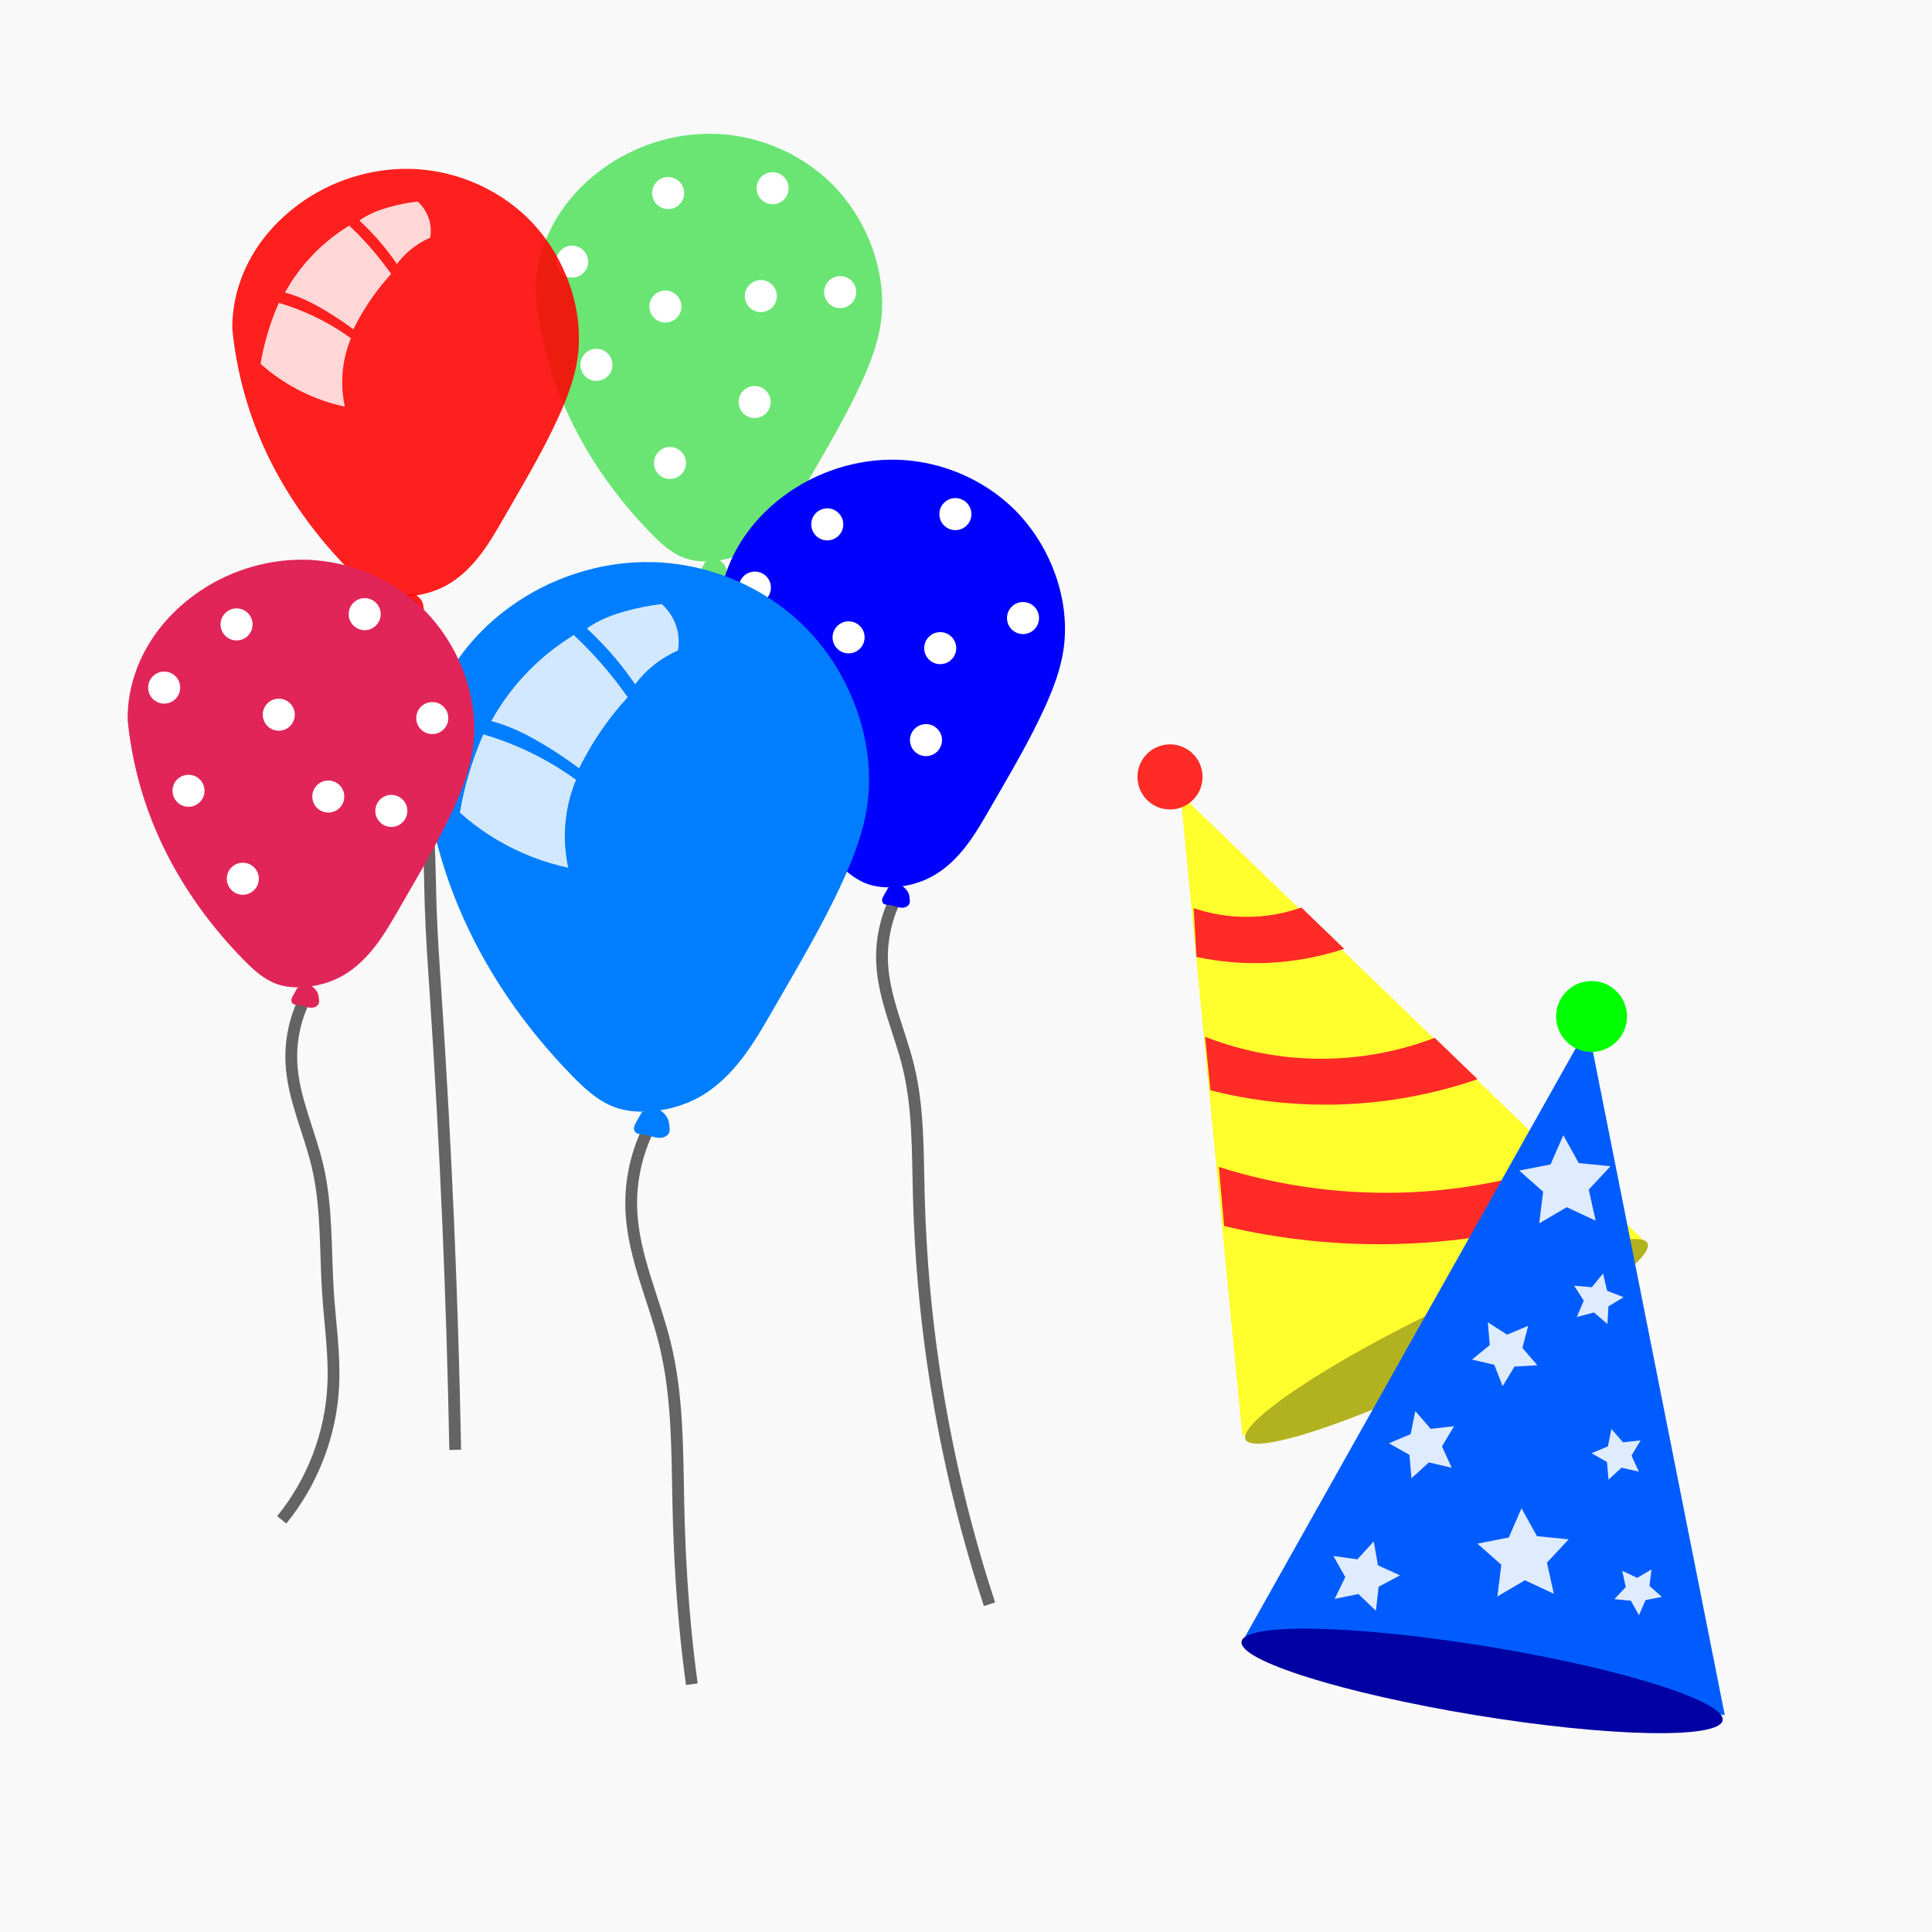 <?xml version="1.0" encoding="UTF-8" standalone="no"?>
<!-- Created with Inkscape (http://www.inkscape.org/) -->
<svg xmlns="http://www.w3.org/2000/svg" xmlns:svg="http://www.w3.org/2000/svg" xmlns:rdf="http://www.w3.org/1999/02/22-rdf-syntax-ns#" xmlns:cc="http://creativecommons.org/ns#" xmlns:dc="http://purl.org/dc/elements/1.1/" width="98.425mm" height="98.425mm" viewBox="0 0 98.425 98.425" version="1.1" id="svg6148">
  <defs id="defs6142"></defs>
  <g id="layer1" transform="translate(335.232,-415.269)">
    <rect style="opacity:1;fill:#f9f9f9;fill-opacity:1;stroke:none;stroke-width:2.812;stroke-miterlimit:4;stroke-dasharray:none;stroke-opacity:1" id="rect3360" width="98.425" height="98.425" x="-335.232" y="415.269"></rect>
    <g id="g3186" transform="matrix(1.602,0,0,1.602,39.715,-255.993)">
      <g id="g3099" transform="translate(2.381,-10.583)">
        <g id="g8163" transform="matrix(0.838,0,0,0.838,-252.356,348.264)">
          <path transform="translate(-39.983,-3.842)" id="path7532-7" d="m 86.254,122.243 c -0.52,0.847 -0.777,1.852 -0.728,2.844 0.067,1.344 0.671,2.596 0.992,3.903 0.386,1.572 0.36,3.21 0.397,4.829 0.027,1.17 0.088,2.34 0.198,3.506 0.054,0.575 0.12,1.148 0.198,1.72" style="opacity:1;fill:none;fill-opacity:1;stroke:#ffffff;stroke-width:0.316;stroke-miterlimit:4;stroke-dasharray:none;stroke-opacity:1"></path>
          <g style="fill:#6ae574;fill-opacity:1" id="g7425-8" transform="translate(-40.217,-3.935)">
            <path style="opacity:1;fill:#6ae574;fill-opacity:1;stroke:none;stroke-width:0.1;stroke-miterlimit:4;stroke-dasharray:none;stroke-opacity:1" d="m 92.726,76.82 c -8.9e-4,-0.055 -8.9e-4,-0.109 0,-0.164 0.015,-0.898 0.274,-1.787 0.716,-2.569 0.442,-0.782 1.063,-1.458 1.786,-1.991 1.22,-0.9 2.74,-1.392 4.256,-1.356 1.779,0.042 3.535,0.828 4.724,2.152 0.578,0.644 1.022,1.406 1.31,2.222 0.318,0.904 0.443,1.882 0.304,2.83 -0.111,0.756 -0.386,1.479 -0.702,2.175 -0.589,1.3 -1.323,2.528 -2.035,3.765 -0.294,0.51 -0.585,1.025 -0.942,1.492 -0.357,0.468 -0.786,0.891 -1.303,1.174 -0.403,0.22 -0.853,0.35 -1.31,0.398 -0.393,0.041 -0.799,0.02 -1.169,-0.117 -0.485,-0.179 -0.877,-0.542 -1.239,-0.912 -1.415,-1.445 -2.59,-3.137 -3.368,-5.005 -0.543,-1.303 -0.891,-2.688 -1.029,-4.093 z" id="path5903-4-4" transform="translate(-13.18,35.33)"></path>
            <path style="opacity:1;fill:#6ae574;fill-opacity:1;stroke:none;stroke-width:0.1;stroke-miterlimit:4;stroke-dasharray:none;stroke-opacity:1" d="m 99.169,86.981 c -0.049,0.091 -0.1,0.18 -0.152,0.269 -0.03,0.051 -0.061,0.103 -0.074,0.161 -0.006,0.029 -0.008,0.059 -0.002,0.088 0.006,0.029 0.02,0.057 0.041,0.078 0.028,0.028 0.067,0.042 0.105,0.048 0.039,0.006 0.078,0.006 0.117,0.01 0.147,0.015 0.284,0.086 0.431,0.102 0.074,0.008 0.15,0.002 0.217,-0.03 0.033,-0.016 0.064,-0.039 0.088,-0.067 0.024,-0.028 0.041,-0.063 0.047,-0.099 0.006,-0.035 0.003,-0.07 0,-0.105 -0.007,-0.083 -0.015,-0.168 -0.047,-0.246 -0.04,-0.099 -0.115,-0.179 -0.199,-0.246 -0.026,-0.02 -0.052,-0.04 -0.082,-0.055 -0.029,-0.015 -0.061,-0.025 -0.094,-0.027 -0.052,-0.003 -0.103,0.017 -0.152,0.035 -0.081,0.03 -0.163,0.057 -0.246,0.082 z" id="path5907-4-4" transform="translate(-13.18,35.33)"></path>
          </g>
          <g transform="translate(-4.366,-32.676)" id="g8046">
            <circle style="opacity:1;fill:#ffffff;fill-opacity:1;stroke:none;stroke-width:0.074;stroke-miterlimit:4;stroke-dasharray:none;stroke-opacity:1" id="path7370-10" cx="45.08" cy="139.663" r="0.608"></circle>
            <circle style="opacity:1;fill:#ffffff;fill-opacity:1;stroke:none;stroke-width:0.074;stroke-miterlimit:4;stroke-dasharray:none;stroke-opacity:1" id="path7370-8-7" cx="48.795" cy="147.303" r="0.608"></circle>
            <circle style="opacity:1;fill:#ffffff;fill-opacity:1;stroke:none;stroke-width:0.074;stroke-miterlimit:4;stroke-dasharray:none;stroke-opacity:1" id="path7370-1-5" cx="48.621" cy="141.366" r="0.608"></circle>
            <circle style="opacity:1;fill:#ffffff;fill-opacity:1;stroke:none;stroke-width:0.074;stroke-miterlimit:4;stroke-dasharray:none;stroke-opacity:1" id="path7370-2-6" cx="55.254" cy="140.819" r="0.608"></circle>
            <circle style="opacity:1;fill:#ffffff;fill-opacity:1;stroke:none;stroke-width:0.074;stroke-miterlimit:4;stroke-dasharray:none;stroke-opacity:1" id="path7370-7-7" cx="52.244" cy="140.969" r="0.608"></circle>
            <circle style="opacity:1;fill:#ffffff;fill-opacity:1;stroke:none;stroke-width:0.074;stroke-miterlimit:4;stroke-dasharray:none;stroke-opacity:1" id="path7370-0-2" cx="48.725" cy="137.06" r="0.608"></circle>
            <circle style="opacity:1;fill:#ffffff;fill-opacity:1;stroke:none;stroke-width:0.074;stroke-miterlimit:4;stroke-dasharray:none;stroke-opacity:1" id="path7370-6-6" cx="52.008" cy="144.99" r="0.608"></circle>
            <circle style="opacity:1;fill:#ffffff;fill-opacity:1;stroke:none;stroke-width:0.074;stroke-miterlimit:4;stroke-dasharray:none;stroke-opacity:1" id="path7370-9-9" cx="46.004" cy="143.578" r="0.608"></circle>
            <circle style="opacity:1;fill:#ffffff;fill-opacity:1;stroke:none;stroke-width:0.074;stroke-miterlimit:4;stroke-dasharray:none;stroke-opacity:1" id="path7370-1-3-1" cx="52.689" cy="136.875" r="0.608"></circle>
          </g>
        </g>
        <g id="g8179" transform="matrix(0.838,0,0,0.838,-272.484,320.271)">
          <path transform="translate(-9.027,41.931)" id="path7532-1" d="m 86.254,122.243 c -0.52,0.847 -0.777,1.852 -0.728,2.844 0.067,1.344 0.672,2.596 0.992,3.903 0.386,1.572 0.357,3.211 0.397,4.829 0.029,1.17 0.095,2.34 0.198,3.506 0.365,4.105 1.201,8.168 2.487,12.084" style="opacity:1;fill:none;fill-opacity:1;stroke:#646464;stroke-width:0.447;stroke-miterlimit:4;stroke-dasharray:none;stroke-opacity:1"></path>
          <g style="fill:#0000ff;fill-opacity:1" id="g7425-7" transform="translate(-9.26,41.838)">
            <path style="opacity:1;fill:#0000ff;fill-opacity:1;stroke:none;stroke-width:0.1;stroke-miterlimit:4;stroke-dasharray:none;stroke-opacity:1" d="m 92.726,76.82 c -8.9e-4,-0.055 -8.9e-4,-0.109 0,-0.164 0.015,-0.898 0.274,-1.787 0.716,-2.569 0.442,-0.782 1.063,-1.458 1.786,-1.991 1.22,-0.9 2.74,-1.392 4.256,-1.356 1.779,0.042 3.535,0.828 4.724,2.152 0.578,0.644 1.022,1.406 1.31,2.222 0.318,0.904 0.443,1.882 0.304,2.83 -0.111,0.756 -0.386,1.479 -0.702,2.175 -0.589,1.3 -1.323,2.528 -2.035,3.765 -0.294,0.51 -0.585,1.025 -0.942,1.492 -0.357,0.468 -0.786,0.891 -1.303,1.174 -0.403,0.22 -0.853,0.35 -1.31,0.398 -0.393,0.041 -0.799,0.02 -1.169,-0.117 -0.485,-0.179 -0.877,-0.542 -1.239,-0.912 -1.415,-1.445 -2.59,-3.137 -3.368,-5.005 -0.543,-1.303 -0.891,-2.688 -1.029,-4.093 z" id="path5903-4-6" transform="translate(-13.18,35.33)"></path>
            <path style="opacity:1;fill:#0000ff;fill-opacity:1;stroke:none;stroke-width:0.1;stroke-miterlimit:4;stroke-dasharray:none;stroke-opacity:1" d="m 99.169,86.981 c -0.049,0.091 -0.1,0.18 -0.152,0.269 -0.03,0.051 -0.061,0.103 -0.074,0.161 -0.006,0.029 -0.008,0.059 -0.002,0.088 0.006,0.029 0.02,0.057 0.041,0.078 0.028,0.028 0.067,0.042 0.105,0.048 0.039,0.006 0.078,0.006 0.117,0.01 0.147,0.015 0.284,0.086 0.431,0.102 0.074,0.008 0.15,0.002 0.217,-0.03 0.033,-0.016 0.064,-0.039 0.088,-0.067 0.024,-0.028 0.041,-0.063 0.047,-0.099 0.006,-0.035 0.003,-0.07 0,-0.105 -0.007,-0.083 -0.015,-0.168 -0.047,-0.246 -0.04,-0.099 -0.115,-0.179 -0.199,-0.246 -0.026,-0.02 -0.052,-0.04 -0.082,-0.055 -0.029,-0.015 -0.061,-0.025 -0.094,-0.027 -0.052,-0.003 -0.103,0.017 -0.152,0.035 -0.081,0.03 -0.163,0.057 -0.246,0.082 z" id="path5907-4-6" transform="translate(-13.18,35.33)"></path>
          </g>
          <g id="g8035">
            <circle style="opacity:1;fill:#ffffff;fill-opacity:1;stroke:none;stroke-width:0.074;stroke-miterlimit:4;stroke-dasharray:none;stroke-opacity:1" id="path7370-79" cx="71.67" cy="152.76" r="0.608"></circle>
            <circle style="opacity:1;fill:#ffffff;fill-opacity:1;stroke:none;stroke-width:0.074;stroke-miterlimit:4;stroke-dasharray:none;stroke-opacity:1" id="path7370-8-0" cx="78.163" cy="158.548" r="0.608"></circle>
            <circle style="opacity:1;fill:#ffffff;fill-opacity:1;stroke:none;stroke-width:0.074;stroke-miterlimit:4;stroke-dasharray:none;stroke-opacity:1" id="path7370-1-54" cx="74.417" cy="150.361" r="0.608"></circle>
            <circle style="opacity:1;fill:#ffffff;fill-opacity:1;stroke:none;stroke-width:0.074;stroke-miterlimit:4;stroke-dasharray:none;stroke-opacity:1" id="path7370-2-8" cx="81.845" cy="153.916" r="0.608"></circle>
            <circle style="opacity:1;fill:#ffffff;fill-opacity:1;stroke:none;stroke-width:0.074;stroke-miterlimit:4;stroke-dasharray:none;stroke-opacity:1" id="path7370-7-5" cx="78.703" cy="155.058" r="0.608"></circle>
            <circle style="opacity:1;fill:#ffffff;fill-opacity:1;stroke:none;stroke-width:0.074;stroke-miterlimit:4;stroke-dasharray:none;stroke-opacity:1" id="path7370-0-9" cx="74.654" cy="160.012" r="0.608"></circle>
            <circle style="opacity:1;fill:#ffffff;fill-opacity:1;stroke:none;stroke-width:0.074;stroke-miterlimit:4;stroke-dasharray:none;stroke-opacity:1" id="path7370-6-9" cx="75.226" cy="154.648" r="0.608"></circle>
            <circle style="opacity:1;fill:#ffffff;fill-opacity:1;stroke:none;stroke-width:0.074;stroke-miterlimit:4;stroke-dasharray:none;stroke-opacity:1" id="path7370-9-2" cx="72.594" cy="156.675" r="0.608"></circle>
            <circle style="opacity:1;fill:#ffffff;fill-opacity:1;stroke:none;stroke-width:0.074;stroke-miterlimit:4;stroke-dasharray:none;stroke-opacity:1" id="path7370-1-3-3" cx="79.279" cy="149.972" r="0.608"></circle>
          </g>
        </g>
        <g id="g8147" transform="matrix(1.077,0,0,1.077,-246.366,325.255)">
          <path transform="translate(-57.658,7.567)" id="path7532-9-4" d="m 86.254,122.243 c -0.52,0.847 -0.777,1.852 -0.728,2.844 0.067,1.344 0.671,2.596 0.992,3.903 0.386,1.572 0.36,3.21 0.397,4.829 0.027,1.17 0.088,2.34 0.198,3.506 0.054,0.575 0.12,1.148 0.198,1.72" style="opacity:1;fill:none;fill-opacity:1;stroke:#646464;stroke-width:0.348;stroke-miterlimit:4;stroke-dasharray:none;stroke-opacity:1"></path>
          <g style="fill:#007eff;fill-opacity:1" id="g7792-7" transform="translate(-39.042,-5.143)">
            <path style="opacity:1;fill:#007eff;fill-opacity:1;stroke:none;stroke-width:0.1;stroke-miterlimit:4;stroke-dasharray:none;stroke-opacity:1" d="m 92.726,76.82 c -8.9e-4,-0.055 -8.9e-4,-0.109 0,-0.164 0.015,-0.898 0.274,-1.787 0.716,-2.569 0.442,-0.782 1.063,-1.458 1.786,-1.991 1.22,-0.9 2.74,-1.392 4.256,-1.356 1.779,0.042 3.535,0.828 4.724,2.152 0.578,0.644 1.022,1.406 1.31,2.222 0.318,0.904 0.443,1.882 0.304,2.83 -0.111,0.756 -0.386,1.479 -0.702,2.175 -0.589,1.3 -1.323,2.528 -2.035,3.765 -0.294,0.51 -0.585,1.025 -0.942,1.492 -0.357,0.468 -0.786,0.891 -1.303,1.174 -0.403,0.22 -0.853,0.35 -1.31,0.398 -0.393,0.041 -0.799,0.02 -1.169,-0.117 -0.485,-0.179 -0.877,-0.542 -1.239,-0.912 -1.415,-1.445 -2.59,-3.137 -3.368,-5.005 -0.543,-1.303 -0.891,-2.688 -1.029,-4.093 z" id="path5903-5-3" transform="translate(-31.95,47.884)"></path>
            <path style="opacity:1;fill:#007eff;fill-opacity:1;stroke:none;stroke-width:0.1;stroke-miterlimit:4;stroke-dasharray:none;stroke-opacity:1" d="m 99.169,86.981 c -0.049,0.091 -0.1,0.18 -0.152,0.269 -0.03,0.051 -0.061,0.103 -0.074,0.161 -0.006,0.029 -0.008,0.059 -0.002,0.088 0.006,0.029 0.02,0.057 0.041,0.078 0.028,0.028 0.067,0.042 0.105,0.048 0.039,0.006 0.078,0.006 0.117,0.01 0.147,0.015 0.284,0.086 0.431,0.102 0.074,0.008 0.15,0.002 0.217,-0.03 0.033,-0.016 0.064,-0.039 0.088,-0.067 0.024,-0.028 0.041,-0.063 0.047,-0.099 0.006,-0.035 0.003,-0.07 0,-0.105 -0.007,-0.083 -0.015,-0.168 -0.047,-0.246 -0.04,-0.099 -0.115,-0.179 -0.199,-0.246 -0.026,-0.02 -0.052,-0.04 -0.082,-0.055 -0.029,-0.015 -0.061,-0.025 -0.094,-0.027 -0.052,-0.003 -0.103,0.017 -0.152,0.035 -0.081,0.03 -0.163,0.057 -0.246,0.082 z" id="path5907-8-5" transform="translate(-31.95,47.884)"></path>
          </g>
          <g transform="translate(-39.509,-5.377)" style="fill:#ffffff;fill-opacity:0.821" id="g7928-8">
            <path style="opacity:1;fill:#ffffff;fill-opacity:0.821;stroke:none;stroke-width:0.1;stroke-miterlimit:4;stroke-dasharray:none;stroke-opacity:1" d="m 105.503,70.599 c 0.053,-0.346 0.147,-0.685 0.281,-1.009 -0.501,-0.363 -1.039,-0.674 -1.604,-0.926 -0.368,-0.164 -0.746,-0.304 -1.133,-0.417 -0.146,0.332 -0.274,0.672 -0.382,1.019 -0.133,0.423 -0.237,0.855 -0.311,1.293 0.353,0.316 0.738,0.596 1.148,0.834 0.636,0.37 1.331,0.639 2.051,0.794 -0.113,-0.52 -0.13,-1.061 -0.05,-1.587 z" id="path7153-3-3" transform="translate(-40.041,55.695)"></path>
            <path style="opacity:1;fill:#ffffff;fill-opacity:0.821;stroke:none;stroke-width:0.1;stroke-miterlimit:4;stroke-dasharray:none;stroke-opacity:1" d="m 106.511,66.135 c -0.251,-0.285 -0.515,-0.559 -0.792,-0.819 -0.489,0.298 -0.941,0.657 -1.342,1.067 -0.429,0.439 -0.799,0.936 -1.096,1.473 0.124,0.033 0.247,0.071 0.368,0.114 0.423,0.151 0.822,0.363 1.207,0.595 0.351,0.212 0.692,0.441 1.02,0.687 0.211,-0.43 0.456,-0.843 0.733,-1.233 0.215,-0.304 0.449,-0.594 0.701,-0.868 -0.248,-0.353 -0.515,-0.693 -0.8,-1.017 z" id="path7173-1-6" transform="translate(-40.041,55.695)"></path>
            <path style="opacity:1;fill:#ffffff;fill-opacity:0.821;stroke:none;stroke-width:0.1;stroke-miterlimit:4;stroke-dasharray:none;stroke-opacity:1" d="m 108.313,64.402 c -0.363,0.041 -0.723,0.112 -1.074,0.211 -0.346,0.097 -0.687,0.223 -0.992,0.413 -0.049,0.03 -0.096,0.062 -0.143,0.095 0.303,0.28 0.589,0.58 0.854,0.897 0.202,0.242 0.393,0.494 0.571,0.754 0.159,-0.214 0.346,-0.407 0.554,-0.573 0.217,-0.173 0.456,-0.316 0.711,-0.426 0.034,-0.197 0.028,-0.401 -0.017,-0.595 -0.07,-0.298 -0.234,-0.574 -0.463,-0.777 z" id="path7189-2-6" transform="translate(-40.041,55.695)"></path>
          </g>
        </g>
        <g id="g8137-1" transform="matrix(0.838,0,0,0.838,-263.564,329.132)">
          <path transform="translate(-38.196,20.383)" id="path7532-9-7" d="m 86.254,122.243 c -0.52,0.846 -0.778,1.852 -0.728,2.844 0.068,1.344 0.674,2.595 0.992,3.903 0.383,1.572 0.346,3.211 0.397,4.829 0.037,1.17 0.12,2.338 0.198,3.506 0.382,5.726 0.628,11.461 0.737,17.199" style="opacity:1;fill:none;fill-opacity:1;stroke:#646464;stroke-width:0.447;stroke-miterlimit:4;stroke-dasharray:none;stroke-opacity:1"></path>
          <g transform="translate(-19.579,7.673)" style="fill:#ff0000;fill-opacity:0.875" id="g7792-9">
            <path style="opacity:1;fill:#ff0000;fill-opacity:0.875;stroke:none;stroke-width:0.1;stroke-miterlimit:4;stroke-dasharray:none;stroke-opacity:1" d="m 92.726,76.82 c -8.9e-4,-0.055 -8.9e-4,-0.109 0,-0.164 0.015,-0.898 0.274,-1.787 0.716,-2.569 0.442,-0.782 1.063,-1.458 1.786,-1.991 1.22,-0.9 2.74,-1.392 4.256,-1.356 1.779,0.042 3.535,0.828 4.724,2.152 0.578,0.644 1.022,1.406 1.31,2.222 0.318,0.904 0.443,1.882 0.304,2.83 -0.111,0.756 -0.386,1.479 -0.702,2.175 -0.589,1.3 -1.323,2.528 -2.035,3.765 -0.294,0.51 -0.585,1.025 -0.942,1.492 -0.357,0.468 -0.786,0.891 -1.303,1.174 -0.403,0.22 -0.853,0.35 -1.31,0.398 -0.393,0.041 -0.799,0.02 -1.169,-0.117 -0.485,-0.179 -0.877,-0.542 -1.239,-0.912 -1.415,-1.445 -2.59,-3.137 -3.368,-5.005 -0.543,-1.303 -0.891,-2.688 -1.029,-4.093 z" id="path5903-5-1" transform="translate(-31.95,47.884)"></path>
            <path style="opacity:1;fill:#ff0000;fill-opacity:0.875;stroke:none;stroke-width:0.1;stroke-miterlimit:4;stroke-dasharray:none;stroke-opacity:1" d="m 99.169,86.981 c -0.049,0.091 -0.1,0.18 -0.152,0.269 -0.03,0.051 -0.061,0.103 -0.074,0.161 -0.006,0.029 -0.008,0.059 -0.002,0.088 0.006,0.029 0.02,0.057 0.041,0.078 0.028,0.028 0.067,0.042 0.105,0.048 0.039,0.006 0.078,0.006 0.117,0.01 0.147,0.015 0.284,0.086 0.431,0.102 0.074,0.008 0.15,0.002 0.217,-0.03 0.033,-0.016 0.064,-0.039 0.088,-0.067 0.024,-0.028 0.041,-0.063 0.047,-0.099 0.006,-0.035 0.003,-0.07 0,-0.105 -0.007,-0.083 -0.015,-0.168 -0.047,-0.246 -0.04,-0.099 -0.115,-0.179 -0.199,-0.246 -0.026,-0.02 -0.052,-0.04 -0.082,-0.055 -0.029,-0.015 -0.061,-0.025 -0.094,-0.027 -0.052,-0.003 -0.103,0.017 -0.152,0.035 -0.081,0.03 -0.163,0.057 -0.246,0.082 z" id="path5907-8-4" transform="translate(-31.95,47.884)"></path>
          </g>
          <g transform="translate(-20.047,7.439)" style="fill:#ffffff;fill-opacity:0.821" id="g7928-2">
            <path style="opacity:1;fill:#ffffff;fill-opacity:0.821;stroke:none;stroke-width:0.1;stroke-miterlimit:4;stroke-dasharray:none;stroke-opacity:1" d="m 105.503,70.599 c 0.053,-0.346 0.147,-0.685 0.281,-1.009 -0.501,-0.363 -1.039,-0.674 -1.604,-0.926 -0.368,-0.164 -0.746,-0.304 -1.133,-0.417 -0.146,0.332 -0.274,0.672 -0.382,1.019 -0.133,0.423 -0.237,0.855 -0.311,1.293 0.353,0.316 0.738,0.596 1.148,0.834 0.636,0.37 1.331,0.639 2.051,0.794 -0.113,-0.52 -0.13,-1.061 -0.05,-1.587 z" id="path7153-3-0" transform="translate(-40.041,55.695)"></path>
            <path style="opacity:1;fill:#ffffff;fill-opacity:0.821;stroke:none;stroke-width:0.1;stroke-miterlimit:4;stroke-dasharray:none;stroke-opacity:1" d="m 106.511,66.135 c -0.251,-0.285 -0.515,-0.559 -0.792,-0.819 -0.489,0.298 -0.941,0.657 -1.342,1.067 -0.429,0.439 -0.799,0.936 -1.096,1.473 0.124,0.033 0.247,0.071 0.368,0.114 0.423,0.151 0.822,0.363 1.207,0.595 0.351,0.212 0.692,0.441 1.02,0.687 0.211,-0.43 0.456,-0.843 0.733,-1.233 0.215,-0.304 0.449,-0.594 0.701,-0.868 -0.248,-0.353 -0.515,-0.693 -0.8,-1.017 z" id="path7173-1-9" transform="translate(-40.041,55.695)"></path>
            <path style="opacity:1;fill:#ffffff;fill-opacity:0.821;stroke:none;stroke-width:0.1;stroke-miterlimit:4;stroke-dasharray:none;stroke-opacity:1" d="m 108.313,64.402 c -0.363,0.041 -0.723,0.112 -1.074,0.211 -0.346,0.097 -0.687,0.223 -0.992,0.413 -0.049,0.03 -0.096,0.062 -0.143,0.095 0.303,0.28 0.589,0.58 0.854,0.897 0.202,0.242 0.393,0.494 0.571,0.754 0.159,-0.214 0.346,-0.407 0.554,-0.573 0.217,-0.173 0.456,-0.316 0.711,-0.426 0.034,-0.197 0.028,-0.401 -0.017,-0.595 -0.07,-0.298 -0.234,-0.574 -0.463,-0.777 z" id="path7189-2-5" transform="translate(-40.041,55.695)"></path>
          </g>
        </g>
        <g id="g8127" transform="matrix(0.838,0,0,0.838,-281.957,354.077)">
          <path transform="translate(-20.139,5.385)" id="path7532" d="m 86.254,122.243 c -0.523,0.845 -0.78,1.852 -0.728,2.844 0.071,1.344 0.685,2.592 0.992,3.903 0.369,1.575 0.289,3.215 0.397,4.829 0.078,1.169 0.256,2.336 0.198,3.506 -0.091,1.845 -0.787,3.654 -1.955,5.085" style="opacity:1;fill:none;fill-opacity:1;stroke:#646464;stroke-width:0.447;stroke-miterlimit:4;stroke-dasharray:none;stroke-opacity:1"></path>
          <g transform="translate(-20.373,5.292)" style="fill:#e12558;fill-opacity:1" id="g7425">
            <path style="opacity:1;fill:#e12558;fill-opacity:1;stroke:none;stroke-width:0.1;stroke-miterlimit:4;stroke-dasharray:none;stroke-opacity:1" d="m 92.726,76.82 c -8.9e-4,-0.055 -8.9e-4,-0.109 0,-0.164 0.015,-0.898 0.274,-1.787 0.716,-2.569 0.442,-0.782 1.063,-1.458 1.786,-1.991 1.22,-0.9 2.74,-1.392 4.256,-1.356 1.779,0.042 3.535,0.828 4.724,2.152 0.578,0.644 1.022,1.406 1.31,2.222 0.318,0.904 0.443,1.882 0.304,2.83 -0.111,0.756 -0.386,1.479 -0.702,2.175 -0.589,1.3 -1.323,2.528 -2.035,3.765 -0.294,0.51 -0.585,1.025 -0.942,1.492 -0.357,0.468 -0.786,0.891 -1.303,1.174 -0.403,0.22 -0.853,0.35 -1.31,0.398 -0.393,0.041 -0.799,0.02 -1.169,-0.117 -0.485,-0.179 -0.877,-0.542 -1.239,-0.912 -1.415,-1.445 -2.59,-3.137 -3.368,-5.005 -0.543,-1.303 -0.891,-2.688 -1.029,-4.093 z" id="path5903-4" transform="translate(-13.18,35.33)"></path>
            <path style="opacity:1;fill:#e12558;fill-opacity:1;stroke:none;stroke-width:0.1;stroke-miterlimit:4;stroke-dasharray:none;stroke-opacity:1" d="m 99.169,86.981 c -0.049,0.091 -0.1,0.18 -0.152,0.269 -0.03,0.051 -0.061,0.103 -0.074,0.161 -0.006,0.029 -0.008,0.059 -0.002,0.088 0.006,0.029 0.02,0.057 0.041,0.078 0.028,0.028 0.067,0.042 0.105,0.048 0.039,0.006 0.078,0.006 0.117,0.01 0.147,0.015 0.284,0.086 0.431,0.102 0.074,0.008 0.15,0.002 0.217,-0.03 0.033,-0.016 0.064,-0.039 0.088,-0.067 0.024,-0.028 0.041,-0.063 0.047,-0.099 0.006,-0.035 0.003,-0.07 0,-0.105 -0.007,-0.083 -0.015,-0.168 -0.047,-0.246 -0.04,-0.099 -0.115,-0.179 -0.199,-0.246 -0.026,-0.02 -0.052,-0.04 -0.082,-0.055 -0.029,-0.015 -0.061,-0.025 -0.094,-0.027 -0.052,-0.003 -0.103,0.017 -0.152,0.035 -0.081,0.03 -0.163,0.057 -0.246,0.082 z" id="path5907-4" transform="translate(-13.18,35.33)"></path>
          </g>
          <g transform="translate(-20.373,5.292)" id="g8057">
            <circle style="opacity:1;fill:#ffffff;fill-opacity:1;stroke:none;stroke-width:0.074;stroke-miterlimit:4;stroke-dasharray:none;stroke-opacity:1" id="path7370" cx="80.931" cy="110.922" r="0.608"></circle>
            <circle style="opacity:1;fill:#ffffff;fill-opacity:1;stroke:none;stroke-width:0.074;stroke-miterlimit:4;stroke-dasharray:none;stroke-opacity:1" id="path7370-8" cx="87.159" cy="115.056" r="0.608"></circle>
            <circle style="opacity:1;fill:#ffffff;fill-opacity:1;stroke:none;stroke-width:0.074;stroke-miterlimit:4;stroke-dasharray:none;stroke-opacity:1" id="path7370-1" cx="83.678" cy="108.524" r="0.608"></circle>
            <circle style="opacity:1;fill:#ffffff;fill-opacity:1;stroke:none;stroke-width:0.074;stroke-miterlimit:4;stroke-dasharray:none;stroke-opacity:1" id="path7370-2" cx="91.105" cy="112.078" r="0.608"></circle>
            <circle style="opacity:1;fill:#ffffff;fill-opacity:1;stroke:none;stroke-width:0.074;stroke-miterlimit:4;stroke-dasharray:none;stroke-opacity:1" id="path7370-7" cx="89.551" cy="115.601" r="0.608"></circle>
            <circle style="opacity:1;fill:#ffffff;fill-opacity:1;stroke:none;stroke-width:0.074;stroke-miterlimit:4;stroke-dasharray:none;stroke-opacity:1" id="path7370-0" cx="83.915" cy="118.175" r="0.608"></circle>
            <circle style="opacity:1;fill:#ffffff;fill-opacity:1;stroke:none;stroke-width:0.074;stroke-miterlimit:4;stroke-dasharray:none;stroke-opacity:1" id="path7370-6" cx="85.28" cy="111.95" r="0.608"></circle>
            <circle style="opacity:1;fill:#ffffff;fill-opacity:1;stroke:none;stroke-width:0.074;stroke-miterlimit:4;stroke-dasharray:none;stroke-opacity:1" id="path7370-9" cx="81.855" cy="114.837" r="0.608"></circle>
            <circle style="opacity:1;fill:#ffffff;fill-opacity:1;stroke:none;stroke-width:0.074;stroke-miterlimit:4;stroke-dasharray:none;stroke-opacity:1" id="path7370-1-3" cx="88.54" cy="108.134" r="0.608"></circle>
          </g>
        </g>
      </g>
      <g style="stroke-width:0.779" transform="matrix(-1.001,0.489,0.489,1.001,-135.047,276.766)" id="g8259">
        <g style="stroke-width:0.779" id="g7462" transform="matrix(1.277,0,0,1.061,-30.276,6.395)">
          <path transform="matrix(0.532,0,0,-1,51.339,203.368)" d="m 118.176,104.886 -9.309,-16.339 18.804,0.108 z" id="path5876-3" style="opacity:1;fill:#ffff2e;fill-opacity:1;stroke:none;stroke-width:0.214;stroke-miterlimit:4;stroke-dasharray:none;stroke-opacity:1"></path>
          <ellipse ry="0.86" rx="5" cy="114.848" cx="114.234" id="path5878-1" style="opacity:1;fill:#b2b220;fill-opacity:1;stroke:none;stroke-width:0.156;stroke-miterlimit:4;stroke-dasharray:none;stroke-opacity:1"></ellipse>
        </g>
        <path style="opacity:1;fill:#ff2b26;fill-opacity:1;stroke:none;stroke-width:0.078;stroke-miterlimit:4;stroke-dasharray:none;stroke-opacity:1" d="m 114.254,111.715 c 1.188,-0.541 2.306,-1.237 3.314,-2.067 l -0.474,-1.237 c -1.048,1 -2.273,1.812 -3.601,2.388 -1.072,0.465 -2.211,0.776 -3.371,0.921 l -0.456,1.251 c 1.583,-0.172 3.138,-0.598 4.588,-1.257 z" id="path7464" transform="matrix(1.277,0,0,1.277,-30.276,-17.517)"></path>
        <path transform="matrix(1.277,0,0,1.277,-28.719,-22.364)" style="opacity:1;fill:#ff2b26;fill-opacity:1;stroke:none;stroke-width:0.078;stroke-miterlimit:4;stroke-dasharray:none;stroke-opacity:1" d="m 112.815,112.145 c 0.894,-0.401 1.731,-0.928 2.478,-1.561 l -0.418,-1.128 c -0.622,0.678 -1.377,1.233 -2.209,1.625 -0.751,0.354 -1.565,0.575 -2.392,0.649 l -0.456,1.251 c 1.033,-0.127 2.047,-0.41 2.997,-0.836 z" id="path7464-2"></path>
        <path transform="matrix(1.277,0,0,1.277,-27.112,-27.424)" style="opacity:1;fill:#ff2b26;fill-opacity:1;stroke:none;stroke-width:0.078;stroke-miterlimit:4;stroke-dasharray:none;stroke-opacity:1" d="m 111.622,112.554 c 0.494,-0.214 0.961,-0.492 1.385,-0.825 l -0.424,-1.005 c -0.292,0.29 -0.634,0.53 -1.005,0.707 -0.366,0.175 -0.761,0.289 -1.164,0.336 l -0.456,1.251 c 0.572,-0.078 1.134,-0.235 1.664,-0.464 z" id="path7464-2-2"></path>
        <circle style="opacity:1;fill:#ff2b26;fill-opacity:1;stroke:none;stroke-width:0.168;stroke-miterlimit:4;stroke-dasharray:none;stroke-opacity:1" id="path7530" cx="115.62" cy="110.307" r="0.929"></circle>
      </g>
      <g style="stroke-width:0.779" transform="matrix(1.198,0.196,-0.196,1.198,-252.822,213.167)" id="g8250">
        <g style="stroke-width:0.779" id="g7462-4" transform="matrix(1.277,0,0,1.061,-57.81,80.184)">
          <path transform="matrix(0.532,0,0,-1,51.339,203.368)" d="m 118.176,104.886 -9.309,-16.339 18.804,0.108 z" id="path5876-3-9" style="opacity:1;fill:#005cff;fill-opacity:1;stroke:none;stroke-width:0.214;stroke-miterlimit:4;stroke-dasharray:none;stroke-opacity:1"></path>
          <ellipse ry="0.86" rx="5" cy="114.848" cx="114.234" id="path5878-1-5" style="opacity:1;fill:#0000a3;fill-opacity:1;stroke:none;stroke-width:0.156;stroke-miterlimit:4;stroke-dasharray:none;stroke-opacity:1"></ellipse>
        </g>
        <circle style="opacity:1;fill:#00ff00;fill-opacity:1;stroke:none;stroke-width:0.168;stroke-miterlimit:4;stroke-dasharray:none;stroke-opacity:1" id="path7530-0" cx="88.086" cy="184.397" r="0.929"></circle>
        <path style="opacity:1;fill:#ffffff;fill-opacity:0.875;stroke:none;stroke-width:0.213;stroke-miterlimit:4;stroke-dasharray:none;stroke-opacity:1" id="path7854" d="m 97.105,165.886 -0.599,-0.039 -0.371,0.471 -0.148,-0.581 -0.563,-0.208 0.507,-0.32 0.024,-0.599 0.461,0.383 0.577,-0.163 -0.222,0.557 z" transform="rotate(-16.288,189.617,211.017)"></path>
        <path style="opacity:1;fill:#ffffff;fill-opacity:0.875;stroke:none;stroke-width:0.218;stroke-miterlimit:4;stroke-dasharray:none;stroke-opacity:1" id="path7854-9" d="m 86.379,196.655 -0.614,-0.04 -0.381,0.483 -0.152,-0.597 -0.578,-0.213 0.521,-0.329 0.024,-0.615 0.473,0.394 0.593,-0.167 -0.228,0.572 z"></path>
        <path style="opacity:1;fill:#ffffff;fill-opacity:0.875;stroke:none;stroke-width:0.296;stroke-miterlimit:4;stroke-dasharray:none;stroke-opacity:1" id="path7854-1" d="m 89.707,-198.01 -0.834,-0.054 -0.518,0.656 -0.206,-0.81 -0.784,-0.29 0.707,-0.446 0.033,-0.835 0.643,0.534 0.805,-0.227 -0.31,0.776 z" transform="scale(1,-1)"></path>
        <path style="opacity:1;fill:#ffffff;fill-opacity:0.875;stroke:none;stroke-width:0.154;stroke-miterlimit:4;stroke-dasharray:none;stroke-opacity:1" id="path7854-3" d="m -91.141,199.364 -0.434,-0.028 -0.269,0.341 -0.107,-0.421 -0.408,-0.151 0.367,-0.232 0.017,-0.434 0.334,0.278 0.418,-0.118 -0.161,0.404 z" transform="scale(-1,1)"></path>
        <path style="opacity:1;fill:#ffffff;fill-opacity:0.875;stroke:none;stroke-width:0.225;stroke-miterlimit:4;stroke-dasharray:none;stroke-opacity:1" id="path7854-5" d="m 94.966,-172.683 -0.634,-0.041 -0.393,0.499 -0.157,-0.616 -0.596,-0.22 0.537,-0.339 0.025,-0.635 0.489,0.406 0.611,-0.172 -0.235,0.59 z" transform="matrix(0.946,0.324,0.324,-0.946,51.61,5.529)"></path>
        <path style="opacity:1;fill:#ffffff;fill-opacity:0.875;stroke:none;stroke-width:0.165;stroke-miterlimit:4;stroke-dasharray:none;stroke-opacity:1" id="path7854-56" d="m 99.166,165.399 -0.463,-0.03 -0.288,0.365 -0.114,-0.45 -0.436,-0.161 0.393,-0.248 0.018,-0.464 0.357,0.297 0.447,-0.126 -0.172,0.431 z" transform="rotate(27.789,40.145,159.904)"></path>
        <path style="opacity:1;fill:#ffffff;fill-opacity:0.875;stroke:none;stroke-width:0.165;stroke-miterlimit:4;stroke-dasharray:none;stroke-opacity:1" id="path7854-56-7" d="m 91.234,195.965 -0.463,-0.03 -0.288,0.365 -0.114,-0.45 -0.436,-0.161 0.393,-0.248 0.018,-0.464 0.357,0.297 0.447,-0.126 -0.172,0.431 z"></path>
        <path style="opacity:1;fill:#ffffff;fill-opacity:0.875;stroke:none;stroke-width:0.296;stroke-miterlimit:4;stroke-dasharray:none;stroke-opacity:1" id="path7854-1-0" d="m 89.21,-188.188 -0.834,-0.054 -0.518,0.656 -0.206,-0.81 -0.784,-0.29 0.707,-0.446 0.033,-0.835 0.643,0.534 0.805,-0.227 -0.31,0.776 z" transform="scale(1,-1)"></path>
      </g>
    </g>
  </g>
</svg>
